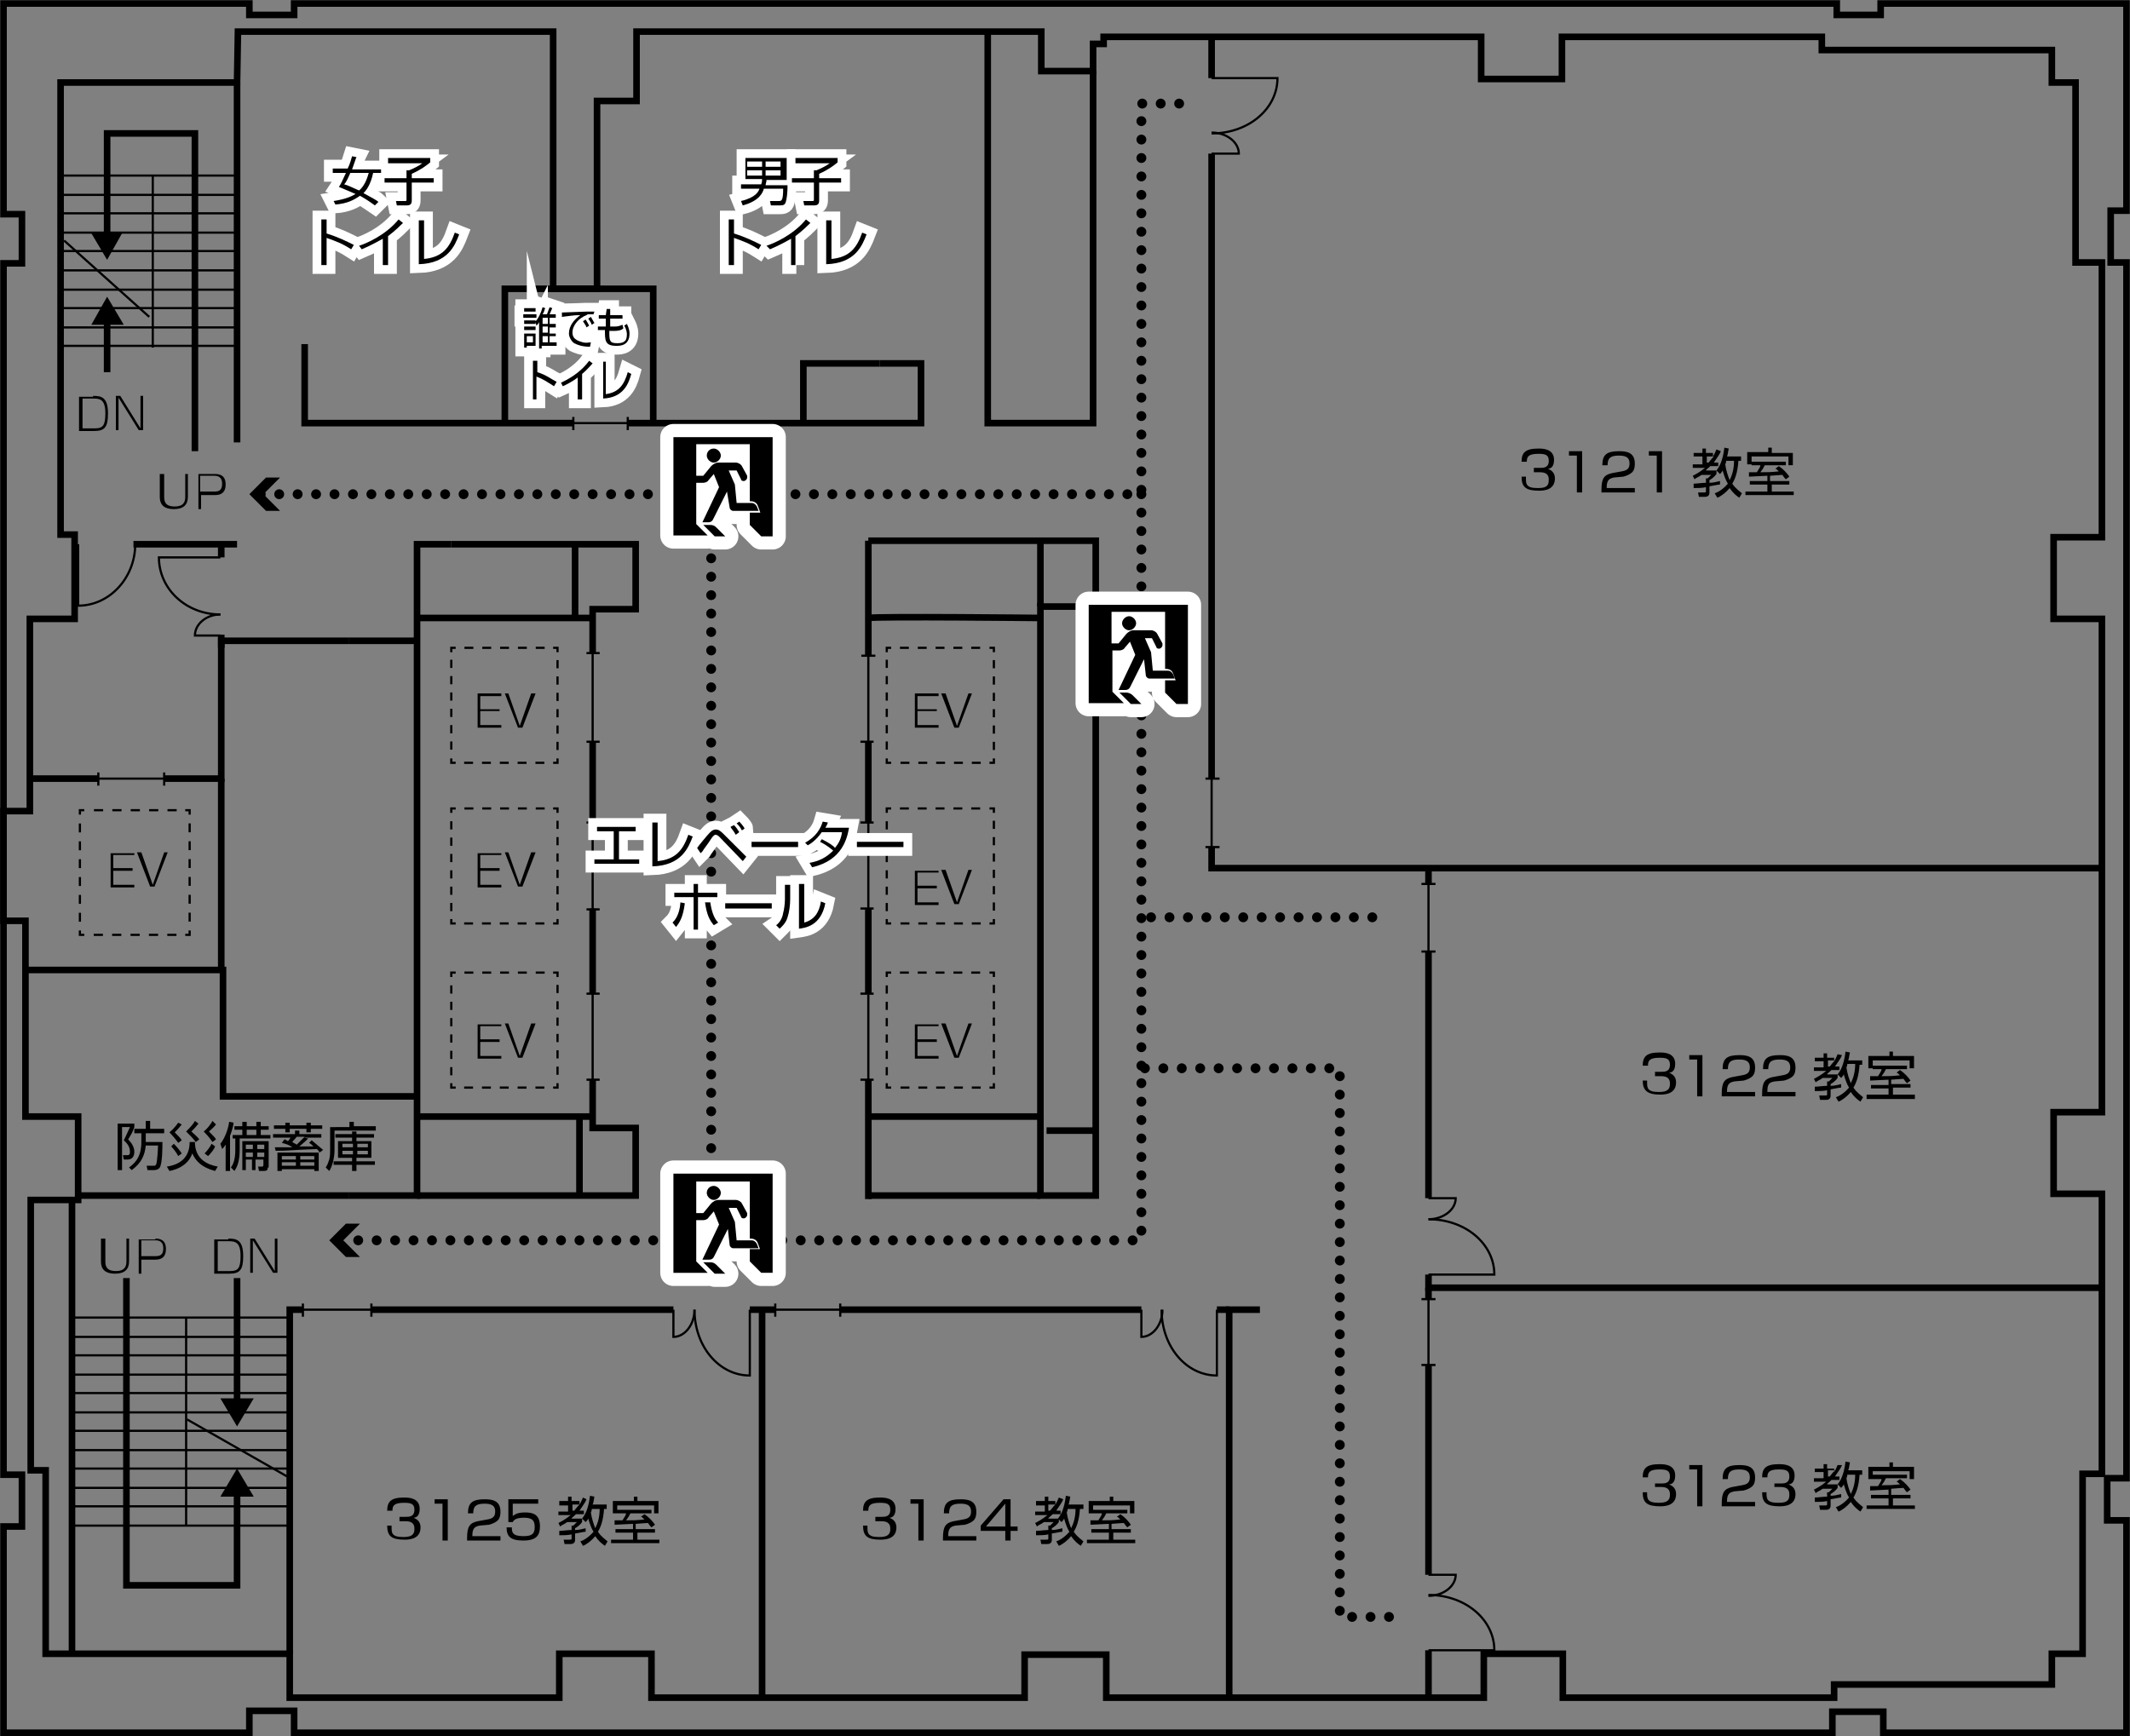 <?xml version="1.0" encoding="utf-8"?>
<!-- Generator: Adobe Illustrator 26.0.3, SVG Export Plug-In . SVG Version: 6.00 Build 0)  -->
<svg version="1.1" id="レイヤー_1" xmlns="http://www.w3.org/2000/svg" xmlns:xlink="http://www.w3.org/1999/xlink" x="0px"
	 y="0px" viewBox="0 0 242.6 197.8" style="enable-background:new 0 0 242.6 197.8;" xml:space="preserve">
<rect x="0" y="0" width="242.6" height="197.8" fill="#808080" stroke="none"/>
<style type="text/css">
	.st0{fill:none;stroke:#000000;stroke-width:0.75;stroke-miterlimit:10;}
	.st1{fill:none;stroke:#000000;stroke-width:0.25;stroke-miterlimit:10;}
	.st2{fill:none;stroke:#000000;stroke-width:0.25;stroke-miterlimit:10;stroke-dasharray:1.015,1.015;}
	.st3{fill:none;stroke:#000000;stroke-width:0.25;stroke-miterlimit:10;stroke-dasharray:0.931,0.931;}
	.st4{fill:none;stroke:#000000;stroke-width:0.25;stroke-miterlimit:10;stroke-dasharray:1.047,1.047;}
	.st5{fill:none;stroke:#000000;stroke-width:0.25;stroke-miterlimit:10;stroke-dasharray:1.017,1.017;}
	.st6{fill:none;stroke:#FFFFFF;stroke-width:2;stroke-miterlimit:10;}
	.st7{fill:none;stroke:#000000;stroke-width:0.75;}
	.st8{fill:none;stroke:#000000;stroke-width:1.125;stroke-linecap:round;stroke-dasharray:0,2.1;}
	.st9{fill:none;stroke:#FFFFFF;stroke-width:3;stroke-linejoin:round;}
</style>
<g>
	<polygon class="st0" points="27,9.4 6.9,9.4 6.9,60.9 8.5,60.9 8.5,70.5 3.4,70.5 3.4,92.4 0.4,92.4 0.4,104.9 2.9,104.9 
		2.9,127.2 8.9,127.2 8.9,136.7 3.5,136.7 3.5,167.5 5.2,167.5 5.2,188.4 33,188.4 33,193.4 63.7,193.4 63.7,188.4 74.2,188.4 
		74.2,193.4 116.7,193.4 116.7,188.5 126,188.5 126,193.4 169,193.4 169,188.4 178,188.4 178,193.4 208.9,193.4 208.9,191.9 
		233.7,191.9 233.7,188.4 237.2,188.4 237.2,167.9 239.4,167.9 239.4,136 233.9,136 233.9,126.7 239.4,126.7 239.4,70.5 233.9,70.5 
		233.9,61.2 239.4,61.2 239.4,29.9 236.4,29.9 236.4,9.4 233.7,9.4 233.7,5.7 207.5,5.7 207.5,4.2 177.9,4.2 177.9,9 168.7,9 
		168.7,4.2 138,4.2 125.7,4.2 125.7,5 124.5,5 124.5,8.1 118.6,8.1 118.6,3.6 82.8,3.6 72.5,3.6 72.5,11.5 68,11.5 68,32.9 63,32.9 
		63,3.6 27.1,3.6 	"/>
	<polygon class="st0" points="33.5,0.4 33.5,1.7 28.4,1.7 28.4,0.4 0.4,0.4 0.4,24.4 2.5,24.4 2.5,30 0.4,30 0.4,168 2.5,168 
		2.5,173.9 0.4,173.9 0.4,197.4 28.4,197.4 28.4,194.9 33.5,194.9 33.5,197.4 208.7,197.4 208.7,195 214.5,195 214.5,197.4 
		242.2,197.4 242.2,173.2 240,173.2 240,168.4 242.2,168.4 242.2,29.9 240.4,29.9 240.4,24 242.2,24 242.2,0.4 214.2,0.4 214.2,1.7 
		209.2,1.7 209.2,0.4 	"/>
	<line class="st0" x1="27" y1="9.4" x2="27" y2="50.4"/>
	<line class="st0" x1="15.2" y1="62" x2="27" y2="62"/>
	<line class="st0" x1="11.2" y1="88.7" x2="3.4" y2="88.7"/>
	<polyline class="st0" points="18.7,88.7 25.2,88.7 25.2,73 39.7,73 	"/>
	<polyline class="st0" points="51.4,62 47.5,62 47.5,136.2 39.7,136.2 	"/>
	<line class="st0" x1="39.7" y1="136.2" x2="8.9" y2="136.2"/>
	<polyline class="st0" points="2.9,110.5 25.4,110.5 25.4,124.9 47.5,124.9 	"/>
	<line class="st0" x1="47.5" y1="73" x2="39.7" y2="73"/>
	<polyline class="st0" points="51.4,62 72.4,62 72.4,69.4 67.5,69.4 67.5,74.4 	"/>
	<line class="st0" x1="47.5" y1="70.4" x2="67.5" y2="70.4"/>
	<line class="st0" x1="65.5" y1="62" x2="65.5" y2="70.4"/>
	<line class="st0" x1="67.5" y1="84.5" x2="67.5" y2="93.7"/>
	<line class="st0" x1="67.5" y1="103.5" x2="67.5" y2="113.2"/>
	<line class="st0" x1="98.9" y1="84.5" x2="98.9" y2="93.7"/>
	<line class="st0" x1="98.9" y1="103.5" x2="98.9" y2="113.2"/>
	<polyline class="st0" points="67.5,123 67.5,128.5 72.4,128.5 72.4,136.2 47.5,136.2 	"/>
	<line class="st0" x1="67.5" y1="127.2" x2="47.5" y2="127.2"/>
	<polyline class="st0" points="34.7,39.2 34.7,48.2 65.3,48.2 	"/>
	<polyline class="st0" points="57.5,48.2 57.5,32.9 74.4,32.9 74.4,48.2 	"/>
	<polyline class="st0" points="71.5,48.2 104.9,48.2 104.9,41.4 100.2,41.4 	"/>
	<polyline class="st0" points="100.2,41.4 91.5,41.4 91.5,48.2 	"/>
	<polyline class="st0" points="112.5,3.6 112.5,48.2 121.3,48.2 	"/>
	<polyline class="st0" points="124.5,8.1 124.5,48.2 121.3,48.2 	"/>
	<line class="st0" x1="138" y1="4.2" x2="138" y2="8.9"/>
	<path class="st0" d="M138,17.5c0,0.5,0,71.2,0,71.2"/>
	<polyline class="st0" points="138,96.5 138,98.9 239.4,98.9 	"/>
	<line class="st0" x1="162.7" y1="108.4" x2="162.7" y2="136.5"/>
	<polyline class="st0" points="162.7,145.2 162.7,146.7 239.4,146.7 	"/>
	<line class="st0" x1="162.7" y1="155.5" x2="162.7" y2="179.4"/>
	<line class="st0" x1="162.7" y1="188" x2="162.7" y2="193.4"/>
	<polyline class="st0" points="140,193.4 140,149.2 143.5,149.2 	"/>
	<line class="st0" x1="162.7" y1="148" x2="162.7" y2="146.7"/>
	<line class="st0" x1="130" y1="149.2" x2="95.7" y2="149.2"/>
	<line class="st0" x1="88.3" y1="149.2" x2="85.4" y2="149.2"/>
	<line class="st0" x1="86.8" y1="149.2" x2="86.8" y2="193.4"/>
	<line class="st0" x1="76.7" y1="149.2" x2="42.3" y2="149.2"/>
	<polyline class="st0" points="34.5,149.2 33,149.2 33,188.4 	"/>
	<line class="st0" x1="98.9" y1="61.6" x2="98.9" y2="74.7"/>
	<path class="st0" d="M98.9,70.4c1.1-0.2,19.7,0,19.7,0"/>
	<polyline class="st0" points="98.9,61.6 124.8,61.6 124.8,69.1 118.5,69.1 118.5,127.2 98.9,127.2 	"/>
	<polyline class="st0" points="124.8,69.1 124.8,136.2 118.5,136.2 118.5,127.2 	"/>
	<line class="st0" x1="98.9" y1="123" x2="98.9" y2="136.6"/>
	<line class="st0" x1="98.9" y1="136.2" x2="118.5" y2="136.2"/>
	<line class="st0" x1="118.5" y1="69.1" x2="118.5" y2="61.6"/>
	<line class="st0" x1="8.2" y1="136.7" x2="8.2" y2="188.4"/>
	<line class="st1" x1="8.2" y1="173.8" x2="33" y2="173.8"/>
	<line class="st1" x1="8.2" y1="171.6" x2="33" y2="171.6"/>
	<line class="st1" x1="8.2" y1="169.5" x2="33" y2="169.5"/>
	<line class="st1" x1="8.2" y1="167.3" x2="33" y2="167.3"/>
	<line class="st1" x1="8.2" y1="165.2" x2="33" y2="165.2"/>
	<line class="st1" x1="8.2" y1="163" x2="33" y2="163"/>
	<line class="st1" x1="8.2" y1="160.9" x2="33" y2="160.9"/>
	<line class="st1" x1="8.2" y1="158.7" x2="33" y2="158.7"/>
	<line class="st1" x1="8.2" y1="156.6" x2="33" y2="156.6"/>
	<line class="st1" x1="8.2" y1="154.4" x2="33" y2="154.4"/>
	<line class="st1" x1="8.2" y1="152.3" x2="33" y2="152.3"/>
	<line class="st1" x1="8.2" y1="150.1" x2="33" y2="150.1"/>
	<line class="st1" x1="21.2" y1="150.1" x2="21.2" y2="173.8"/>
	<line class="st1" x1="7" y1="39.4" x2="27" y2="39.4"/>
	<line class="st1" x1="7" y1="37.3" x2="27" y2="37.3"/>
	<line class="st1" x1="7" y1="35.1" x2="27" y2="35.1"/>
	<line class="st1" x1="7" y1="33" x2="27" y2="33"/>
	<line class="st1" x1="7" y1="30.8" x2="27" y2="30.8"/>
	<line class="st1" x1="7" y1="28.6" x2="27" y2="28.6"/>
	<line class="st1" x1="7" y1="26.5" x2="27" y2="26.5"/>
	<line class="st1" x1="7" y1="24.3" x2="27" y2="24.3"/>
	<line class="st1" x1="7" y1="22.2" x2="27" y2="22.2"/>
	<line class="st1" x1="7" y1="20" x2="27" y2="20"/>
	<line class="st1" x1="17.4" y1="20" x2="17.4" y2="39.6"/>
	<path class="st1" d="M8.9,62v7c3.6,0,6.5-3.2,6.5-7"/>
	<path class="st1" d="M85.4,149.2v7.5c-3.5,0-6.3-3.3-6.3-7.5"/>
	<path class="st1" d="M76.7,149.2v3.1c1.3,0,2.4-1.4,2.4-3.1"/>
	<path class="st1" d="M138.6,149.2v7.5c-3.5,0-6.3-3.3-6.3-7.5"/>
	<path class="st1" d="M130,149.2v3.1c1.3,0,2.4-1.4,2.4-3.1"/>
	<path class="st1" d="M162.7,145.2h7.5c0-3.5-3.3-6.3-7.5-6.3"/>
	<path class="st1" d="M162.7,136.5h3.1c0,1.3-1.4,2.4-3.1,2.4"/>
	<path class="st1" d="M138,8.9h7.5c0,3.5-3.3,6.3-7.5,6.3"/>
	<path class="st1" d="M138,17.5h3.1c0-1.3-1.4-2.4-3.1-2.4"/>
	<path class="st1" d="M162.7,188h7.5c0-3.5-3.3-6.3-7.5-6.3"/>
	<path class="st1" d="M162.7,179.4h3.1c0,1.3-1.4,2.4-3.1,2.4"/>
	<line class="st1" x1="138" y1="88.7" x2="138" y2="96.5"/>
	<line class="st1" x1="67.5" y1="74.4" x2="67.5" y2="84.5"/>
	<line class="st1" x1="98.9" y1="74.7" x2="98.9" y2="84.5"/>
	<line class="st1" x1="67.5" y1="93.4" x2="67.5" y2="103.6"/>
	<line class="st1" x1="98.9" y1="93.7" x2="98.9" y2="103.6"/>
	<line class="st1" x1="67.5" y1="113.2" x2="67.5" y2="123.4"/>
	<line class="st1" x1="98.9" y1="113.3" x2="98.9" y2="123.1"/>
	<line class="st1" x1="34.5" y1="149.2" x2="42.3" y2="149.2"/>
	<line class="st1" x1="88.3" y1="149.2" x2="96" y2="149.2"/>
	<line class="st0" x1="140" y1="149.2" x2="138.6" y2="149.2"/>
	<line class="st1" x1="162.7" y1="148" x2="162.7" y2="155.7"/>
	<line class="st0" x1="162.7" y1="100.7" x2="162.7" y2="98.9"/>
	<line class="st1" x1="162.7" y1="100.7" x2="162.7" y2="108.4"/>
	<path class="st1" d="M25.1,63.5h-7c0,3.6,3.1,6.5,7,6.5"/>
	<path class="st1" d="M25.1,72.4h-2.9c0-1.3,1.3-2.4,2.9-2.4"/>
	<line class="st0" x1="25.2" y1="63.5" x2="25.2" y2="62"/>
	<line class="st0" x1="25.2" y1="73.8" x2="25.2" y2="72.3"/>
	<line class="st1" x1="11.2" y1="88.7" x2="18.7" y2="88.7"/>
	<line class="st0" x1="66" y1="127.2" x2="66" y2="136.2"/>
	<g>
		<g>
			<polyline class="st1" points="63.5,86.4 63.5,86.9 63,86.9 			"/>
			<line class="st2" x1="62" y1="86.9" x2="52.4" y2="86.9"/>
			<polyline class="st1" points="51.9,86.9 51.4,86.9 51.4,86.4 			"/>
			<line class="st3" x1="51.4" y1="85.4" x2="51.4" y2="74.7"/>
			<polyline class="st1" points="51.4,74.3 51.4,73.8 51.9,73.8 			"/>
			<line class="st2" x1="52.9" y1="73.8" x2="62.5" y2="73.8"/>
			<polyline class="st1" points="63,73.8 63.5,73.8 63.5,74.3 			"/>
			<line class="st3" x1="63.5" y1="75.2" x2="63.5" y2="85.9"/>
		</g>
	</g>
	<g>
		<g>
			<polyline class="st1" points="113.2,86.4 113.2,86.9 112.7,86.9 			"/>
			<line class="st2" x1="111.7" y1="86.9" x2="102" y2="86.9"/>
			<polyline class="st1" points="101.5,86.9 101,86.9 101,86.4 			"/>
			<line class="st3" x1="101" y1="85.4" x2="101" y2="74.7"/>
			<polyline class="st1" points="101,74.3 101,73.8 101.5,73.8 			"/>
			<line class="st2" x1="102.5" y1="73.8" x2="112.2" y2="73.8"/>
			<polyline class="st1" points="112.7,73.8 113.2,73.8 113.2,74.3 			"/>
			<line class="st3" x1="113.2" y1="75.2" x2="113.2" y2="85.9"/>
		</g>
	</g>
	<g>
		<g>
			<polyline class="st1" points="63.5,104.7 63.5,105.2 63,105.2 			"/>
			<line class="st2" x1="62" y1="105.2" x2="52.4" y2="105.2"/>
			<polyline class="st1" points="51.9,105.2 51.4,105.2 51.4,104.7 			"/>
			<line class="st3" x1="51.4" y1="103.8" x2="51.4" y2="93.1"/>
			<polyline class="st1" points="51.4,92.6 51.4,92.1 51.9,92.1 			"/>
			<line class="st2" x1="52.9" y1="92.1" x2="62.5" y2="92.1"/>
			<polyline class="st1" points="63,92.1 63.5,92.1 63.5,92.6 			"/>
			<line class="st3" x1="63.5" y1="93.5" x2="63.5" y2="104.3"/>
		</g>
	</g>
	<g>
		<g>
			<polyline class="st1" points="113.2,104.7 113.2,105.2 112.7,105.2 			"/>
			<line class="st2" x1="111.7" y1="105.2" x2="102" y2="105.2"/>
			<polyline class="st1" points="101.5,105.2 101,105.2 101,104.7 			"/>
			<line class="st3" x1="101" y1="103.8" x2="101" y2="93.1"/>
			<polyline class="st1" points="101,92.6 101,92.1 101.5,92.1 			"/>
			<line class="st2" x1="102.5" y1="92.1" x2="112.2" y2="92.1"/>
			<polyline class="st1" points="112.7,92.1 113.2,92.1 113.2,92.6 			"/>
			<line class="st3" x1="113.2" y1="93.5" x2="113.2" y2="104.3"/>
		</g>
	</g>
	<g>
		<g>
			<polyline class="st1" points="63.5,123.4 63.5,123.9 63,123.9 			"/>
			<line class="st2" x1="62" y1="123.9" x2="52.4" y2="123.9"/>
			<polyline class="st1" points="51.9,123.9 51.4,123.9 51.4,123.4 			"/>
			<line class="st3" x1="51.4" y1="122.5" x2="51.4" y2="111.8"/>
			<polyline class="st1" points="51.4,111.3 51.4,110.8 51.9,110.8 			"/>
			<line class="st2" x1="52.9" y1="110.8" x2="62.5" y2="110.8"/>
			<polyline class="st1" points="63,110.8 63.5,110.8 63.5,111.3 			"/>
			<line class="st3" x1="63.5" y1="112.2" x2="63.5" y2="122.9"/>
		</g>
	</g>
	<g>
		<g>
			<polyline class="st1" points="21.6,106 21.6,106.5 21.1,106.5 			"/>
			<line class="st4" x1="20.1" y1="106.5" x2="10.1" y2="106.5"/>
			<polyline class="st1" points="9.6,106.5 9.1,106.5 9.1,106 			"/>
			<line class="st5" x1="9.1" y1="105" x2="9.1" y2="93.3"/>
			<polyline class="st1" points="9.1,92.8 9.1,92.3 9.6,92.3 			"/>
			<line class="st4" x1="10.7" y1="92.3" x2="20.6" y2="92.3"/>
			<polyline class="st1" points="21.1,92.3 21.6,92.3 21.6,92.8 			"/>
			<line class="st5" x1="21.6" y1="93.8" x2="21.6" y2="105.5"/>
		</g>
	</g>
	<g>
		<g>
			<polyline class="st1" points="113.2,123.4 113.2,123.9 112.7,123.9 			"/>
			<line class="st2" x1="111.7" y1="123.9" x2="102" y2="123.9"/>
			<polyline class="st1" points="101.5,123.9 101,123.9 101,123.4 			"/>
			<line class="st3" x1="101" y1="122.5" x2="101" y2="111.8"/>
			<polyline class="st1" points="101,111.3 101,110.8 101.5,110.8 			"/>
			<line class="st2" x1="102.5" y1="110.8" x2="112.2" y2="110.8"/>
			<polyline class="st1" points="112.7,110.8 113.2,110.8 113.2,111.3 			"/>
			<line class="st3" x1="113.2" y1="112.2" x2="113.2" y2="122.9"/>
		</g>
	</g>
	<line class="st1" x1="65.3" y1="48.2" x2="71.5" y2="48.2"/>
	<line class="st0" x1="25.2" y1="88.7" x2="25.2" y2="110.5"/>
	<line class="st1" x1="137.3" y1="88.7" x2="138.9" y2="88.7"/>
	<line class="st1" x1="137.3" y1="96.5" x2="138.9" y2="96.5"/>
	<line class="st1" x1="98.1" y1="74.7" x2="99.7" y2="74.7"/>
	<line class="st1" x1="98" y1="84.5" x2="99.5" y2="84.5"/>
	<line class="st1" x1="98" y1="93.7" x2="99.5" y2="93.7"/>
	<line class="st1" x1="98" y1="103.5" x2="99.5" y2="103.5"/>
	<line class="st1" x1="98" y1="113.2" x2="99.5" y2="113.2"/>
	<line class="st1" x1="98" y1="123" x2="99.5" y2="123"/>
	<line class="st1" x1="66.8" y1="123" x2="68.3" y2="123"/>
	<line class="st1" x1="66.8" y1="113.2" x2="68.3" y2="113.2"/>
	<line class="st1" x1="66.8" y1="103.6" x2="68.3" y2="103.6"/>
	<line class="st1" x1="66.8" y1="93.7" x2="68.3" y2="93.7"/>
	<line class="st1" x1="66.8" y1="84.5" x2="68.3" y2="84.5"/>
	<line class="st1" x1="66.8" y1="74.4" x2="68.3" y2="74.4"/>
	<line class="st1" x1="161.9" y1="100.7" x2="163.5" y2="100.7"/>
	<line class="st1" x1="161.9" y1="108.4" x2="163.5" y2="108.4"/>
	<line class="st1" x1="161.9" y1="148" x2="163.5" y2="148"/>
	<line class="st1" x1="161.9" y1="155.5" x2="163.5" y2="155.5"/>
	<line class="st1" x1="11.2" y1="88" x2="11.2" y2="89.5"/>
	<line class="st1" x1="65.3" y1="47.5" x2="65.3" y2="49"/>
	<line class="st1" x1="71.5" y1="47.5" x2="71.5" y2="49"/>
	<line class="st1" x1="18.7" y1="88" x2="18.7" y2="89.5"/>
	<line class="st1" x1="34.5" y1="148.5" x2="34.5" y2="150"/>
	<line class="st1" x1="42.3" y1="148.5" x2="42.3" y2="150"/>
	<line class="st1" x1="88.3" y1="148.5" x2="88.3" y2="150"/>
	<line class="st1" x1="95.7" y1="148.5" x2="95.7" y2="150"/>
	<line class="st0" x1="119.2" y1="128.8" x2="124.8" y2="128.8"/>
</g>
<g>
	<path d="M44.6,174c0,0.6,0,1.1,1.3,1.1c0.7,0,1.3-0.1,1.3-0.9c0-0.3,0-0.9-1-0.9h-0.7v-0.5h0.7c0.4,0,1,0,1-0.8
		c0-0.7-0.4-0.8-1.2-0.8c-1.2,0-1.3,0.4-1.3,0.9h-0.6c0-1,0.4-1.5,1.9-1.5c0.5,0,1.8,0,1.8,1.3c0,0.9-0.5,1-0.7,1
		c0.2,0.1,0.8,0.3,0.8,1.1c0,1.3-1.2,1.4-1.8,1.4c-1.5,0-2-0.4-2-1.6H44.6z"/>
	<path d="M51,170.8v4.7h-0.6v-4.2h-0.9v-0.5H51z"/>
	<path d="M54.6,173.8c-0.4,0.1-0.8,0.2-0.8,1.1v0.1h3.2v0.5h-3.8v-0.3c0-1.3,0.3-1.7,1.2-1.9l1.1-0.2c0.6-0.1,0.9-0.3,0.9-0.9
		c0-0.6-0.3-0.9-1.2-0.9c-1,0-1.3,0.3-1.3,1.1h-0.6c0-1.2,0.5-1.6,1.9-1.6c0.8,0,1.8,0.1,1.8,1.4c0,0.2,0,0.7-0.3,1
		c-0.2,0.2-0.6,0.4-1,0.5L54.6,173.8z"/>
	<path d="M61.3,170.8v0.5h-2.9l0,1.4c0.2-0.1,0.4-0.4,1.4-0.4c0.9,0,1.7,0.2,1.7,1.6c0,1-0.4,1.6-1.9,1.6c-1.5,0-1.9-0.5-1.9-1.5
		h0.6c0,0.5,0,1,1.3,1c0.9,0,1.3-0.2,1.3-1c0-0.6-0.1-1.1-1.2-1.1c-1,0-1.2,0.3-1.3,0.5h-0.5l0-2.6H61.3z"/>
	<path d="M66.8,170.8c-0.1,0.3-0.4,0.7-0.8,1.3h0.5v0.4h-0.9c-0.3,0.3-0.5,0.4-0.5,0.5h1.2v0.4c-0.2,0.3-0.6,0.6-0.8,0.7v0.2
		c0.4,0,0.8-0.1,1.2-0.2v0.4c-0.2,0-0.6,0.1-1.2,0.2v0.7c0,0.1,0,0.5-0.5,0.5h-0.7l-0.1-0.5l0.7,0c0.1,0,0.2,0,0.2-0.1v-0.5
		c-0.4,0.1-1,0.1-1.4,0.1l0-0.5c0.3,0,1-0.1,1.4-0.1v-0.5h0.2c0.1-0.1,0.3-0.3,0.4-0.4h-1.1c-0.4,0.3-0.6,0.3-0.8,0.5l-0.2-0.4
		c0.2-0.1,0.8-0.4,1.4-0.9h-1.4v-0.4h1.1v-0.7h-1V171h1v-0.5h0.4v0.5H66v0.4c0.2-0.3,0.3-0.6,0.4-0.8L66.8,170.8z M65.4,172.1
		c0.3-0.4,0.5-0.6,0.6-0.7h-0.8v0.7H65.4z M69.1,171.4v0.5h-0.3c-0.1,1.4-0.4,2.1-0.7,2.6c0.4,0.6,0.9,0.9,1.1,1.1l-0.3,0.5
		c-0.3-0.2-0.7-0.5-1.1-1.1c-0.5,0.6-1.1,1-1.4,1.1l-0.3-0.5c0.3-0.1,0.9-0.4,1.5-1.1c-0.2-0.3-0.4-0.8-0.6-1.5
		c-0.1,0.2-0.2,0.3-0.3,0.4l-0.4-0.4c0.3-0.4,0.7-1,0.9-2.6l0.5,0.1c-0.1,0.5-0.1,0.7-0.2,0.9H69.1z M67.4,171.9
		c0,0.1,0,0.2-0.1,0.4c0.1,0.7,0.3,1.3,0.5,1.8c0.3-0.6,0.5-1.3,0.5-2.2H67.4z"/>
	<path d="M72.6,174.2h2v0.4h-2v0.8h2.5v0.4h-5.5v-0.4h2.5v-0.8h-2v-0.4h2v-0.6c-0.3,0-1.8,0.1-2.1,0.1l0-0.5c0.1,0,0.8,0,0.9,0
		c0.3-0.5,0.4-0.6,0.4-0.8h-1V172h3.9v0.4h-2.4c-0.2,0.4-0.2,0.4-0.5,0.8c0.9,0,1.1,0,2.1-0.1c-0.2-0.2-0.3-0.3-0.4-0.3l0.4-0.3
		c0.6,0.4,1,0.9,1.2,1.2l-0.4,0.3c-0.1-0.1-0.2-0.2-0.4-0.5c-0.2,0-1.3,0.1-1.4,0.1V174.2z M72.6,170.5v0.5H75v1.4h-0.5v-0.9h-4.2
		v0.9h-0.5V171h2.4v-0.5H72.6z"/>
</g>
<g>
	<path d="M98.8,174c0,0.6,0,1.1,1.3,1.1c0.7,0,1.3-0.1,1.3-0.9c0-0.3,0-0.9-1-0.9h-0.7v-0.5h0.7c0.4,0,1,0,1-0.8
		c0-0.7-0.4-0.8-1.2-0.8c-1.2,0-1.3,0.4-1.3,0.9h-0.6c0-1,0.4-1.5,1.9-1.5c0.5,0,1.8,0,1.8,1.3c0,0.9-0.5,1-0.7,1
		c0.2,0.1,0.8,0.3,0.8,1.1c0,1.3-1.2,1.4-1.8,1.4c-1.5,0-2-0.4-2-1.6H98.8z"/>
	<path d="M105.2,170.8v4.7h-0.6v-4.2h-0.9v-0.5H105.2z"/>
	<path d="M108.8,173.8c-0.4,0.1-0.8,0.2-0.8,1.1v0.1h3.2v0.5h-3.8v-0.3c0-1.3,0.3-1.7,1.2-1.9l1.1-0.2c0.6-0.1,0.9-0.3,0.9-0.9
		c0-0.6-0.3-0.9-1.2-0.9c-1,0-1.3,0.3-1.3,1.1h-0.6c0-1.2,0.5-1.6,1.9-1.6c0.8,0,1.8,0.1,1.8,1.4c0,0.2,0,0.7-0.3,1
		c-0.2,0.2-0.6,0.4-1,0.5L108.8,173.8z"/>
	<path d="M115.1,170.8v3.1h0.8v0.5h-0.8v1.1h-0.6v-1.1h-2.8v-0.6l2.6-3H115.1z M114.5,171.3l-2.2,2.6h2.2V171.3z"/>
	<path d="M121.1,170.8c-0.1,0.3-0.4,0.7-0.8,1.3h0.5v0.4h-0.9c-0.3,0.3-0.5,0.4-0.5,0.5h1.2v0.4c-0.2,0.3-0.6,0.6-0.8,0.7v0.2
		c0.4,0,0.8-0.1,1.2-0.2v0.4c-0.2,0-0.6,0.1-1.2,0.2v0.7c0,0.1,0,0.5-0.5,0.5h-0.7l-0.1-0.5l0.7,0c0.1,0,0.2,0,0.2-0.1v-0.5
		c-0.4,0.1-1,0.1-1.4,0.1l0-0.5c0.3,0,1-0.1,1.4-0.1v-0.5h0.2c0.1-0.1,0.3-0.3,0.4-0.4h-1.1c-0.4,0.3-0.6,0.3-0.8,0.5l-0.2-0.4
		c0.2-0.1,0.8-0.4,1.4-0.9h-1.4v-0.4h1.1v-0.7h-1V171h1v-0.5h0.4v0.5h0.8v0.4c0.2-0.3,0.3-0.6,0.4-0.8L121.1,170.8z M119.6,172.1
		c0.3-0.4,0.5-0.6,0.6-0.7h-0.8v0.7H119.6z M123.4,171.4v0.5H123c-0.1,1.4-0.4,2.1-0.7,2.6c0.4,0.6,0.9,0.9,1.1,1.1l-0.3,0.5
		c-0.3-0.2-0.7-0.5-1.1-1.1c-0.5,0.6-1.1,1-1.4,1.1l-0.3-0.5c0.3-0.1,0.9-0.4,1.5-1.1c-0.2-0.3-0.4-0.8-0.6-1.5
		c-0.1,0.2-0.2,0.3-0.3,0.4l-0.4-0.4c0.3-0.4,0.7-1,0.9-2.6l0.5,0.1c-0.1,0.5-0.1,0.7-0.2,0.9H123.4z M121.6,171.9
		c0,0.1,0,0.2-0.1,0.4c0.1,0.7,0.3,1.3,0.5,1.8c0.3-0.6,0.5-1.3,0.5-2.2H121.6z"/>
	<path d="M126.8,174.2h2v0.4h-2v0.8h2.5v0.4h-5.5v-0.4h2.5v-0.8h-2v-0.4h2v-0.6c-0.3,0-1.8,0.1-2.1,0.1l0-0.5c0.1,0,0.8,0,0.9,0
		c0.3-0.5,0.4-0.6,0.4-0.8h-1V172h3.9v0.4h-2.4c-0.2,0.4-0.2,0.4-0.5,0.8c0.9,0,1.1,0,2.1-0.1c-0.2-0.2-0.3-0.3-0.4-0.3l0.4-0.3
		c0.6,0.4,1,0.9,1.2,1.2l-0.4,0.3c-0.1-0.1-0.2-0.2-0.4-0.5c-0.2,0-1.3,0.1-1.4,0.1V174.2z M126.8,170.5v0.5h2.4v1.4h-0.5v-0.9h-4.2
		v0.9H124V171h2.4v-0.5H126.8z"/>
</g>
<g>
	<path d="M187.6,170.1c0,0.6,0,1.1,1.3,1.1c0.7,0,1.3-0.1,1.3-0.9c0-0.3,0-0.9-1-0.9h-0.7V169h0.7c0.4,0,1,0,1-0.8
		c0-0.7-0.4-0.8-1.2-0.8c-1.2,0-1.3,0.4-1.3,0.9h-0.6c0-1,0.4-1.5,1.9-1.5c0.5,0,1.8,0,1.8,1.3c0,0.9-0.5,1-0.7,1
		c0.2,0.1,0.8,0.3,0.8,1.1c0,1.3-1.2,1.4-1.8,1.4c-1.5,0-2-0.4-2-1.6H187.6z"/>
	<path d="M193.9,166.9v4.7h-0.6v-4.2h-0.9v-0.5H193.9z"/>
	<path d="M197.5,169.9c-0.4,0.1-0.8,0.2-0.8,1.1v0.1h3.2v0.5h-3.8v-0.3c0-1.3,0.3-1.7,1.2-1.9l1.1-0.2c0.6-0.1,0.9-0.3,0.9-0.9
		c0-0.6-0.3-0.9-1.2-0.9c-1,0-1.3,0.3-1.3,1.1h-0.6c0-1.2,0.5-1.6,1.9-1.6c0.8,0,1.8,0.1,1.8,1.4c0,0.2,0,0.7-0.3,1
		c-0.2,0.2-0.6,0.4-1,0.5L197.5,169.9z"/>
	<path d="M201.2,170.1c0,0.6,0,1.1,1.3,1.1c0.8,0,1.3-0.1,1.3-0.9c0-0.3,0-0.9-1-0.9h-0.7V169h0.7c0.4,0,1,0,1-0.8
		c0-0.7-0.4-0.8-1.2-0.8c-1.2,0-1.3,0.4-1.3,0.9h-0.6c0-1,0.4-1.5,1.9-1.5c0.5,0,1.8,0,1.8,1.3c0,0.9-0.5,1-0.7,1
		c0.2,0.1,0.8,0.3,0.8,1.1c0,1.3-1.2,1.4-1.8,1.4c-1.5,0-2-0.4-2-1.6H201.2z"/>
	<path d="M209.8,166.9c-0.1,0.3-0.4,0.7-0.8,1.3h0.5v0.4h-0.9c-0.3,0.3-0.5,0.4-0.5,0.5h1.2v0.4c-0.2,0.3-0.6,0.6-0.8,0.7v0.2
		c0.4,0,0.8-0.1,1.2-0.2v0.4c-0.2,0-0.6,0.1-1.2,0.2v0.7c0,0.1,0,0.5-0.5,0.5h-0.7l-0.1-0.5l0.7,0c0.1,0,0.2,0,0.2-0.1V171
		c-0.4,0.1-1,0.1-1.4,0.1l0-0.5c0.3,0,1-0.1,1.4-0.1V170h0.2c0.1-0.1,0.3-0.3,0.4-0.4h-1.1c-0.4,0.3-0.6,0.3-0.8,0.5l-0.2-0.4
		c0.2-0.1,0.8-0.4,1.4-0.9h-1.4v-0.4h1.1v-0.7h-1v-0.4h1v-0.5h0.4v0.5h0.8v0.4c0.2-0.3,0.3-0.6,0.4-0.8L209.8,166.9z M208.4,168.2
		c0.3-0.4,0.5-0.6,0.6-0.7h-0.8v0.7H208.4z M212.1,167.5v0.5h-0.3c-0.1,1.4-0.4,2.1-0.7,2.6c0.4,0.6,0.9,0.9,1.1,1.1l-0.3,0.5
		c-0.3-0.2-0.7-0.5-1.1-1.1c-0.5,0.6-1.1,1-1.4,1.1l-0.3-0.5c0.3-0.1,0.9-0.4,1.5-1.1c-0.2-0.3-0.4-0.8-0.6-1.5
		c-0.1,0.2-0.2,0.3-0.3,0.4l-0.4-0.4c0.3-0.4,0.7-1,0.9-2.6l0.5,0.1c-0.1,0.5-0.1,0.7-0.2,0.9H212.1z M210.4,168
		c0,0.1,0,0.2-0.1,0.4c0.1,0.7,0.3,1.3,0.5,1.8c0.3-0.6,0.5-1.3,0.5-2.2H210.4z"/>
	<path d="M215.6,170.3h2v0.4h-2v0.8h2.5v0.4h-5.5v-0.4h2.5v-0.8h-2v-0.4h2v-0.6c-0.3,0-1.8,0.1-2.1,0.1l0-0.5c0.1,0,0.8,0,0.9,0
		c0.3-0.5,0.4-0.6,0.4-0.8h-1V168h3.9v0.4h-2.4c-0.2,0.4-0.2,0.4-0.5,0.8c0.9,0,1.1,0,2.1-0.1c-0.2-0.2-0.3-0.3-0.4-0.3l0.4-0.3
		c0.6,0.4,1,0.9,1.2,1.2l-0.4,0.3c-0.1-0.1-0.2-0.2-0.4-0.5c-0.2,0-1.3,0.1-1.4,0.1V170.3z M215.6,166.6v0.5h2.4v1.4h-0.5v-0.9h-4.2
		v0.9h-0.5v-1.4h2.4v-0.5H215.6z"/>
</g>
<g>
	<path d="M187.6,123.3c0,0.6,0,1.1,1.3,1.1c0.7,0,1.3-0.1,1.3-0.9c0-0.3,0-0.9-1-0.9h-0.7v-0.5h0.7c0.4,0,1,0,1-0.8
		c0-0.7-0.4-0.8-1.2-0.8c-1.2,0-1.3,0.4-1.3,0.9h-0.6c0-1,0.4-1.5,1.9-1.5c0.5,0,1.8,0,1.8,1.3c0,0.9-0.5,1-0.7,1
		c0.2,0.1,0.8,0.3,0.8,1.1c0,1.3-1.2,1.4-1.8,1.4c-1.5,0-2-0.5-2-1.6H187.6z"/>
	<path d="M193.9,120.2v4.7h-0.6v-4.2h-0.9v-0.5H193.9z"/>
	<path d="M197.5,123.2c-0.4,0.1-0.8,0.2-0.8,1.1v0.1h3.2v0.5h-3.8v-0.3c0-1.3,0.3-1.7,1.2-1.9l1.1-0.2c0.6-0.1,0.9-0.3,0.9-0.9
		c0-0.6-0.3-0.9-1.2-0.9c-1,0-1.3,0.3-1.3,1.1h-0.6c0-1.2,0.5-1.6,1.9-1.6c0.8,0,1.8,0.1,1.8,1.4c0,0.2,0,0.7-0.3,1
		c-0.2,0.2-0.6,0.4-1,0.5L197.5,123.2z"/>
	<path d="M202.1,123.2c-0.5,0.1-0.8,0.2-0.8,1.1v0.1h3.2v0.5h-3.8v-0.3c0-1.3,0.3-1.7,1.2-1.9l1.1-0.2c0.6-0.1,0.9-0.3,0.9-0.9
		c0-0.6-0.3-0.9-1.2-0.9c-1,0-1.3,0.3-1.3,1.1h-0.6c0-1.2,0.5-1.6,1.9-1.6c0.8,0,1.8,0.1,1.8,1.4c0,0.2,0,0.7-0.3,1
		c-0.2,0.2-0.6,0.4-1,0.5L202.1,123.2z"/>
	<path d="M209.8,120.2c-0.1,0.3-0.4,0.7-0.8,1.3h0.5v0.4h-0.9c-0.3,0.3-0.5,0.4-0.5,0.5h1.2v0.4c-0.2,0.3-0.6,0.6-0.8,0.7v0.2
		c0.4,0,0.8-0.1,1.2-0.2v0.4c-0.2,0-0.6,0.1-1.2,0.2v0.7c0,0.1,0,0.5-0.5,0.5h-0.7l-0.1-0.5l0.7,0c0.1,0,0.2,0,0.2-0.1v-0.5
		c-0.4,0.1-1,0.1-1.4,0.1l0-0.5c0.3,0,1-0.1,1.4-0.1v-0.5h0.2c0.1-0.1,0.3-0.3,0.4-0.4h-1.1c-0.4,0.3-0.6,0.3-0.8,0.5l-0.2-0.4
		c0.2-0.1,0.8-0.4,1.4-0.9h-1.4v-0.4h1.1v-0.7h-1v-0.4h1v-0.5h0.4v0.5h0.8v0.4c0.2-0.3,0.3-0.6,0.4-0.8L209.8,120.2z M208.4,121.5
		c0.3-0.4,0.5-0.6,0.6-0.7h-0.8v0.7H208.4z M212.1,120.8v0.5h-0.3c-0.1,1.4-0.4,2.1-0.7,2.6c0.4,0.6,0.9,0.9,1.1,1.1l-0.3,0.5
		c-0.3-0.2-0.7-0.5-1.1-1.1c-0.5,0.6-1.1,1-1.4,1.1l-0.3-0.5c0.3-0.1,0.9-0.4,1.5-1.1c-0.2-0.3-0.4-0.8-0.6-1.5
		c-0.1,0.2-0.2,0.3-0.3,0.4l-0.4-0.4c0.3-0.4,0.7-1,0.9-2.6l0.5,0.1c-0.1,0.4-0.1,0.7-0.2,0.9H212.1z M210.4,121.2
		c0,0.1,0,0.2-0.1,0.4c0.1,0.7,0.3,1.3,0.5,1.8c0.3-0.6,0.5-1.3,0.5-2.2H210.4z"/>
	<path d="M215.6,123.5h2v0.4h-2v0.8h2.5v0.5h-5.5v-0.5h2.5V124h-2v-0.4h2v-0.6c-0.3,0-1.8,0.1-2.1,0.1l0-0.5c0.1,0,0.8,0,0.9,0
		c0.3-0.5,0.4-0.6,0.4-0.8h-1v-0.4h3.9v0.4h-2.4c-0.2,0.4-0.2,0.4-0.5,0.8c0.9,0,1.1,0,2.1-0.1c-0.2-0.2-0.3-0.3-0.4-0.3l0.4-0.3
		c0.6,0.4,1,0.9,1.2,1.2l-0.4,0.3c-0.1-0.1-0.2-0.2-0.4-0.5c-0.2,0-1.3,0.1-1.4,0.1V123.5z M215.6,119.8v0.5h2.4v1.4h-0.5v-0.9h-4.2
		v0.9h-0.5v-1.4h2.4v-0.5H215.6z"/>
</g>
<g>
	<path d="M173.8,54.5c0,0.6,0,1.1,1.3,1.1c0.8,0,1.3-0.1,1.3-0.9c0-0.3,0-0.9-1-0.9h-0.7v-0.5h0.7c0.4,0,1,0,1-0.8
		c0-0.7-0.4-0.8-1.2-0.8c-1.2,0-1.3,0.4-1.3,0.9h-0.6c0-1,0.4-1.5,1.9-1.5c0.5,0,1.8,0,1.8,1.3c0,0.9-0.5,1-0.7,1
		c0.2,0.1,0.8,0.3,0.8,1.1c0,1.3-1.2,1.4-1.8,1.4c-1.5,0-2-0.4-2-1.6H173.8z"/>
	<path d="M180.2,51.4v4.7h-0.6v-4.2h-0.9v-0.5H180.2z"/>
	<path d="M183.8,54.4c-0.4,0.1-0.8,0.2-0.8,1.1v0.1h3.2v0.5h-3.8v-0.3c0-1.3,0.3-1.7,1.2-1.9l1.1-0.2c0.6-0.1,0.9-0.3,0.9-0.9
		c0-0.6-0.3-0.9-1.2-0.9c-1,0-1.3,0.3-1.3,1.1h-0.6c0-1.2,0.5-1.6,1.9-1.6c0.8,0,1.8,0.1,1.8,1.4c0,0.2,0,0.7-0.3,1
		c-0.2,0.2-0.6,0.4-1,0.5L183.8,54.4z"/>
	<path d="M189.3,51.4v4.7h-0.6v-4.2h-0.9v-0.5H189.3z"/>
	<path d="M196,51.4c-0.1,0.3-0.4,0.7-0.8,1.3h0.5v0.4h-0.9c-0.3,0.3-0.5,0.4-0.5,0.5h1.2V54c-0.2,0.3-0.6,0.6-0.8,0.7V55
		c0.4,0,0.8-0.1,1.2-0.2v0.4c-0.2,0-0.6,0.1-1.2,0.2v0.7c0,0.1,0,0.5-0.5,0.5h-0.7l-0.1-0.5l0.7,0c0.1,0,0.2,0,0.2-0.1v-0.5
		c-0.4,0.1-1,0.1-1.4,0.1l0-0.5c0.3,0,1-0.1,1.4-0.1v-0.5h0.2c0.1-0.1,0.3-0.3,0.4-0.4h-1.1c-0.4,0.3-0.6,0.3-0.8,0.5l-0.2-0.4
		c0.2-0.1,0.8-0.4,1.4-0.9h-1.4v-0.4h1.1V52h-1v-0.4h1v-0.5h0.4v0.5h0.8V52c0.2-0.3,0.3-0.6,0.4-0.8L196,51.4z M194.6,52.7
		c0.3-0.4,0.5-0.6,0.6-0.7h-0.8v0.7H194.6z M198.3,52v0.5H198c-0.1,1.4-0.4,2.1-0.7,2.6c0.4,0.6,0.9,0.9,1.1,1.1l-0.3,0.5
		c-0.3-0.2-0.7-0.5-1.1-1.1c-0.5,0.6-1.1,1-1.4,1.1l-0.3-0.5c0.3-0.1,0.9-0.4,1.5-1.1c-0.2-0.3-0.4-0.8-0.6-1.5
		c-0.1,0.2-0.2,0.3-0.3,0.4l-0.4-0.4c0.3-0.4,0.7-1,0.9-2.6l0.5,0.1c-0.1,0.4-0.1,0.7-0.2,0.9H198.3z M196.6,52.5
		c0,0.1,0,0.2-0.1,0.4c0.1,0.7,0.3,1.3,0.5,1.8c0.3-0.6,0.5-1.3,0.5-2.2H196.6z"/>
	<path d="M201.8,54.8h2v0.4h-2V56h2.5v0.4h-5.5V56h2.5v-0.8h-2v-0.4h2v-0.6c-0.3,0-1.8,0.1-2.1,0.1l0-0.5c0.1,0,0.8,0,0.9,0
		c0.3-0.5,0.4-0.6,0.4-0.8h-1v-0.4h3.9V53h-2.4c-0.2,0.4-0.2,0.4-0.5,0.8c0.9,0,1.1,0,2.1-0.1c-0.2-0.2-0.3-0.3-0.4-0.3l0.4-0.3
		c0.6,0.4,1,0.9,1.2,1.2l-0.4,0.3c-0.1-0.1-0.2-0.2-0.4-0.5c-0.2,0-1.3,0.1-1.4,0.1V54.8z M201.8,51.1v0.5h2.4v1.4h-0.5V52h-4.2v0.9
		h-0.5v-1.4h2.4v-0.5H201.8z"/>
</g>
<g>
	<g>
		<path class="st6" d="M43.4,19.2v0.5h-0.9c-0.3,1.4-0.8,2-1.1,2.3c0.9,0.5,1.5,0.8,1.7,1l-0.4,0.4c-0.3-0.2-0.8-0.6-1.7-1.1
			c-0.7,0.5-1.5,0.9-2.8,1L38,22.9c1.3-0.2,2-0.5,2.5-0.8c-1.2-0.5-1.6-0.7-1.9-0.8c0.2-0.3,0.4-0.7,0.8-1.6h-1.5v-0.5h1.7
			c0.3-0.6,0.4-1.1,0.5-1.4l0.5,0.1c-0.1,0.2-0.2,0.6-0.5,1.4H43.4z M39.9,19.7c-0.3,0.7-0.5,1.1-0.7,1.3c0.4,0.1,0.8,0.3,1.7,0.7
			c0.6-0.5,0.9-1.3,1.1-2H39.9z"/>
		<path class="st6" d="M49,18v0.5c-0.5,0.4-1,0.8-2.1,1.3v0.5h2.5v0.5h-2.5v2c0,0.4-0.1,0.6-0.6,0.6h-1.1l-0.1-0.5l1,0
			c0.2,0,0.2,0,0.2-0.2v-1.9h-2.5v-0.5h2.5v-0.9h0.3c0.5-0.2,1.1-0.5,1.5-0.8h-3.9V18H49z"/>
		<path class="st6" d="M37.2,25v1.6c1.3,0.4,2.3,0.9,3.1,1.3l-0.3,0.5c-1.1-0.7-1.7-0.9-2.8-1.3v3.1h-0.6V25H37.2z"/>
		<path class="st6" d="M44.2,30.2h-0.6v-3c-0.2,0.1-1.2,0.7-2.4,1.2L40.9,28c0.9-0.3,3-1.2,4.5-3l0.5,0.4c-0.2,0.2-0.9,0.9-1.7,1.5
			V30.2z"/>
		<path class="st6" d="M48.3,29.5c2.1-0.2,2.9-1.3,3.5-3l0.5,0.2C51.8,28,51,30,47.7,30.1v-5h0.6V29.5z"/>
	</g>
	<g>
		<path d="M43.4,19.2v0.5h-0.9c-0.3,1.4-0.8,2-1.1,2.3c0.9,0.5,1.5,0.8,1.7,1l-0.4,0.4c-0.3-0.2-0.8-0.6-1.7-1.1
			c-0.7,0.5-1.5,0.9-2.8,1L38,22.9c1.3-0.2,2-0.5,2.5-0.8c-1.2-0.5-1.6-0.7-1.9-0.8c0.2-0.3,0.4-0.7,0.8-1.6h-1.5v-0.5h1.7
			c0.3-0.6,0.4-1.1,0.5-1.4l0.5,0.1c-0.1,0.2-0.2,0.6-0.5,1.4H43.4z M39.9,19.7c-0.3,0.7-0.5,1.1-0.7,1.3c0.4,0.1,0.8,0.3,1.7,0.7
			c0.6-0.5,0.9-1.3,1.1-2H39.9z"/>
		<path d="M49,18v0.5c-0.5,0.4-1,0.8-2.1,1.3v0.5h2.5v0.5h-2.5v2c0,0.4-0.1,0.6-0.6,0.6h-1.1l-0.1-0.5l1,0c0.2,0,0.2,0,0.2-0.2v-1.9
			h-2.5v-0.5h2.5v-0.9h0.3c0.5-0.2,1.1-0.5,1.5-0.8h-3.9V18H49z"/>
		<path d="M37.2,25v1.6c1.3,0.4,2.3,0.9,3.1,1.3l-0.3,0.5c-1.1-0.7-1.7-0.9-2.8-1.3v3.1h-0.6V25H37.2z"/>
		<path d="M44.2,30.2h-0.6v-3c-0.2,0.1-1.2,0.7-2.4,1.2L40.9,28c0.9-0.3,3-1.2,4.5-3l0.5,0.4c-0.2,0.2-0.9,0.9-1.7,1.5V30.2z"/>
		<path d="M48.3,29.5c2.1-0.2,2.9-1.3,3.5-3l0.5,0.2C51.8,28,51,30,47.7,30.1v-5h0.6V29.5z"/>
	</g>
</g>
<g>
	<path d="M12,141.1v2.6c0,0.5,0.1,1.1,1.2,1.1c0.9,0,1.2-0.4,1.2-1.1v-2.6h0.3v2.6c0,0.9-0.5,1.4-1.6,1.4c-1,0-1.6-0.4-1.6-1.4v-2.6
		H12z"/>
	<path d="M17.7,141.1c0.6,0,1.2,0.2,1.2,1.2c0,0.9-0.5,1.2-1.2,1.2h-1.6v1.6h-0.3v-3.9H17.7z M16.1,141.4v1.7h1.6
		c0.5,0,0.9-0.1,0.9-0.9c0-0.7-0.4-0.9-0.9-0.9H16.1z"/>
</g>
<g>
	<path d="M26,141.1c0.9,0,1.7,0.1,1.7,2c0,1.6-0.4,2-1.6,2h-1.7v-3.9H26z M24.8,141.4v3.4h1.4c0.9,0,1.2-0.3,1.2-1.7
		c0-1.6-0.6-1.7-1.4-1.7H24.8z"/>
	<path d="M29,141.1l2.3,3.7v-3.7h0.3v3.9h-0.5l-2.3-3.7v3.7h-0.3v-3.9H29z"/>
</g>
<g>
	<path d="M15.3,97.1v0.3h-2.4v1.5h2.2v0.3h-2.2v1.6h2.4v0.3h-2.7v-3.9H15.3z"/>
	<path d="M16.1,97.1l1.3,3.7l1.3-3.7h0.4l-1.5,3.9h-0.5l-1.5-3.9H16.1z"/>
</g>
<g>
	<path d="M57.1,79v0.3h-2.4v1.5h2.2V81h-2.2v1.6h2.4v0.3h-2.7V79H57.1z"/>
	<path d="M57.9,79l1.3,3.7l1.3-3.7H61l-1.5,3.9H59L57.5,79H57.9z"/>
</g>
<g>
	<path d="M57.1,97.1v0.3h-2.4v1.5h2.2v0.3h-2.2v1.6h2.4v0.3h-2.7v-3.9H57.1z"/>
	<path d="M57.9,97.1l1.3,3.7l1.3-3.7H61l-1.5,3.9H59l-1.5-3.9H57.9z"/>
</g>
<g>
	<path d="M57.1,116.6v0.3h-2.4v1.5h2.2v0.3h-2.2v1.6h2.4v0.3h-2.7v-3.9H57.1z"/>
	<path d="M57.9,116.6l1.3,3.7l1.3-3.7H61l-1.5,3.9H59l-1.5-3.9H57.9z"/>
</g>
<g>
	<path d="M106.9,79v0.3h-2.4v1.5h2.2V81h-2.2v1.6h2.4v0.3h-2.7V79H106.9z"/>
	<path d="M107.7,79l1.3,3.7l1.3-3.7h0.4l-1.5,3.9h-0.5l-1.5-3.9H107.7z"/>
</g>
<g>
	<path d="M106.9,99.1v0.3h-2.4v1.5h2.2v0.3h-2.2v1.6h2.4v0.3h-2.7v-3.9H106.9z"/>
	<path d="M107.7,99.1l1.3,3.7l1.3-3.7h0.4l-1.5,3.9h-0.5l-1.5-3.9H107.7z"/>
</g>
<g>
	<path d="M106.9,116.6v0.3h-2.4v1.5h2.2v0.3h-2.2v1.6h2.4v0.3h-2.7v-3.9H106.9z"/>
	<path d="M107.7,116.6l1.3,3.7l1.3-3.7h0.4l-1.5,3.9h-0.5l-1.5-3.9H107.7z"/>
</g>
<g>
	<g>
		<line class="st7" x1="27" y1="145.6" x2="27" y2="159.8"/>
		<g>
			<polygon points="25.1,159.3 27,162.5 28.9,159.3 			"/>
		</g>
	</g>
</g>
<line class="st1" x1="7.3" y1="27.4" x2="17" y2="36.1"/>
<g>
	<path d="M10.6,45.1c0.9,0,1.7,0.1,1.7,2c0,1.6-0.4,2-1.6,2H9v-3.9H10.6z M9.4,45.4v3.4h1.4c0.9,0,1.2-0.3,1.2-1.7
		c0-1.6-0.6-1.7-1.4-1.7H9.4z"/>
	<path d="M13.7,45.1l2.3,3.7v-3.7h0.3V49h-0.5l-2.3-3.7V49h-0.3v-3.9H13.7z"/>
</g>
<g>
	<path d="M18.7,54v2.6c0,0.5,0.1,1.1,1.2,1.1c0.9,0,1.2-0.4,1.2-1.1V54h0.3v2.6c0,0.9-0.5,1.4-1.6,1.4c-1,0-1.6-0.4-1.6-1.4V54H18.7
		z"/>
	<path d="M24.5,54c0.6,0,1.2,0.2,1.2,1.2c0,0.9-0.5,1.2-1.2,1.2h-1.6v1.6h-0.3V54H24.5z M22.8,54.3V56h1.6c0.5,0,0.9-0.1,0.9-0.9
		c0-0.7-0.4-0.9-0.9-0.9H22.8z"/>
</g>
<g>
	<g>
		<polyline class="st7" points="22.2,51.4 22.2,15.2 12.2,15.2 12.2,26.9 		"/>
		<g>
			<polygon points="10.3,26.4 12.2,29.6 14,26.4 			"/>
		</g>
	</g>
</g>
<g>
	<g>
		<polyline class="st7" points="14.4,145.6 14.4,180.6 27,180.6 27,170 		"/>
		<g>
			<polygon points="28.9,170.5 27,167.3 25.1,170.5 			"/>
		</g>
	</g>
</g>
<line class="st1" x1="21.3" y1="161.7" x2="32.7" y2="168.2"/>
<g>
	<g>
		<line class="st7" x1="12.2" y1="42.4" x2="12.2" y2="36.4"/>
		<g>
			<polygon points="14.1,37 12.2,33.8 10.4,37 			"/>
		</g>
	</g>
</g>
<g>
	<g>
		<path class="st6" d="M89.7,21.1c0,0.9-0.1,1.6-0.2,1.9c-0.1,0.4-0.4,0.4-0.7,0.4h-1l-0.1-0.5l1,0c0.3,0,0.5,0,0.5-1.4h-2.2
			c-0.1,0.4-0.5,1.4-2.4,1.9l-0.2-0.5c1.7-0.4,2-1.1,2.1-1.4h-2.1v-0.5h2.3c0.1-0.3,0.1-0.4,0.1-0.6h-1.9V18h4.7v2.5h-2.3
			c0,0.3-0.1,0.4-0.1,0.6H89.7z M86.8,18.4h-1.7V19h1.7V18.4z M86.8,19.4h-1.7v0.6h1.7V19.4z M88.9,18.4h-1.7V19h1.7V18.4z
			 M88.9,19.4h-1.7v0.6h1.7V19.4z"/>
		<path class="st6" d="M95.4,18v0.5c-0.5,0.4-1,0.8-2.1,1.3v0.5h2.5v0.5h-2.5v2c0,0.4-0.1,0.6-0.6,0.6h-1.1l-0.1-0.5l1,0
			c0.2,0,0.2,0,0.2-0.2v-1.9h-2.5v-0.5h2.5v-0.9h0.3c0.5-0.2,1.1-0.5,1.5-0.8h-3.9V18H95.4z"/>
		<path class="st6" d="M83.6,25v1.6c1.3,0.4,2.3,0.9,3.1,1.3l-0.3,0.5c-1.1-0.7-1.7-0.9-2.8-1.3v3.1H83V25H83.6z"/>
		<path class="st6" d="M90.7,30.2h-0.6v-3c-0.2,0.1-1.2,0.7-2.4,1.2L87.3,28c0.9-0.3,3-1.2,4.5-3l0.5,0.4c-0.2,0.2-0.9,0.9-1.7,1.5
			V30.2z"/>
		<path class="st6" d="M94.7,29.5c2.1-0.2,2.9-1.3,3.5-3l0.5,0.2c-0.5,1.3-1.3,3.3-4.6,3.4v-5h0.6V29.5z"/>
	</g>
	<g>
		<path d="M89.7,21.1c0,0.9-0.1,1.6-0.2,1.9c-0.1,0.4-0.4,0.4-0.7,0.4h-1l-0.1-0.5l1,0c0.3,0,0.5,0,0.5-1.4h-2.2
			c-0.1,0.4-0.5,1.4-2.4,1.9l-0.2-0.5c1.7-0.4,2-1.1,2.1-1.4h-2.1v-0.5h2.3c0.1-0.3,0.1-0.4,0.1-0.6h-1.9V18h4.7v2.5h-2.3
			c0,0.3-0.1,0.4-0.1,0.6H89.7z M86.8,18.4h-1.7V19h1.7V18.4z M86.8,19.4h-1.7v0.6h1.7V19.4z M88.9,18.4h-1.7V19h1.7V18.4z
			 M88.9,19.4h-1.7v0.6h1.7V19.4z"/>
		<path d="M95.4,18v0.5c-0.5,0.4-1,0.8-2.1,1.3v0.5h2.5v0.5h-2.5v2c0,0.4-0.1,0.6-0.6,0.6h-1.1l-0.1-0.5l1,0c0.2,0,0.2,0,0.2-0.2
			v-1.9h-2.5v-0.5h2.5v-0.9h0.3c0.5-0.2,1.1-0.5,1.5-0.8h-3.9V18H95.4z"/>
		<path d="M83.6,25v1.6c1.3,0.4,2.3,0.9,3.1,1.3l-0.3,0.5c-1.1-0.7-1.7-0.9-2.8-1.3v3.1H83V25H83.6z"/>
		<path d="M90.7,30.2h-0.6v-3c-0.2,0.1-1.2,0.7-2.4,1.2L87.3,28c0.9-0.3,3-1.2,4.5-3l0.5,0.4c-0.2,0.2-0.9,0.9-1.7,1.5V30.2z"/>
		<path d="M94.7,29.5c2.1-0.2,2.9-1.3,3.5-3l0.5,0.2c-0.5,1.3-1.3,3.3-4.6,3.4v-5h0.6V29.5z"/>
	</g>
</g>
<g>
	<path d="M15.3,128v0.4c-0.2,0.6-0.4,0.9-0.7,1.4c0.4,0.4,0.7,0.9,0.7,1.4c0,0.5-0.2,0.9-0.8,0.9h-0.4l-0.1-0.5l0.5,0
		c0.3,0,0.3-0.2,0.3-0.4c0-0.7-0.5-1.1-0.7-1.3c0.1-0.2,0.4-0.8,0.7-1.5h-0.9v4.9h-0.5V128H15.3z M14.7,133c0.5-0.4,1.4-1,1.4-2.9
		v-1h-0.8v-0.5h1.3v-0.9h0.5v0.9h1.6v0.5h-2.1v1h1.9c0,0.6,0,2.4-0.3,2.9c-0.2,0.3-0.6,0.3-0.7,0.3h-0.7l-0.1-0.5l0.8,0
		c0.2,0,0.2,0,0.3-0.2c0.1-0.2,0.2-1.8,0.2-2.1h-1.4c-0.1,1.1-0.5,2-1.6,2.8L14.7,133z"/>
	<path d="M22.2,130.1c0,2,1.5,2.6,2.6,2.8l-0.3,0.5c-1.5-0.4-2.2-1.1-2.6-2c-0.3,0.9-1.1,1.7-2.6,2l-0.3-0.5c2-0.3,2.6-1.5,2.6-2.8
		H22.2z M20.7,128.1c-0.3,0.4-0.7,0.8-0.8,0.9c0.4,0.4,0.7,0.7,0.8,0.9l-0.4,0.3c-0.2-0.3-0.7-0.9-1-1.2c0.7-0.6,0.9-1,1-1.1
		L20.7,128.1z M19.8,130.3c0.4,0.4,0.7,0.8,0.9,1.1l-0.4,0.3c-0.2-0.4-0.6-0.9-0.8-1.1L19.8,130.3z M22.6,128
		c-0.3,0.4-0.6,0.7-0.8,0.9c0.4,0.4,0.6,0.5,0.9,0.9l-0.4,0.3c-0.3-0.4-0.6-0.7-1.1-1.2c0.3-0.3,0.8-0.8,1-1.2L22.6,128z
		 M24.6,128.1c-0.2,0.3-0.7,0.7-0.8,0.8c0.5,0.5,0.7,0.7,0.8,0.9l-0.4,0.3c-0.4-0.6-0.9-1.1-1-1.2c0.3-0.2,0.8-0.8,1-1.2L24.6,128.1
		z M24.5,130.6c-0.1,0.3-0.4,0.7-0.8,1.1l-0.4-0.3c0.3-0.3,0.6-0.7,0.8-1.1L24.5,130.6z"/>
	<path d="M26.2,133.4h-0.5v-3c-0.2,0.3-0.3,0.4-0.4,0.5l-0.2-0.6c0.5-0.6,0.9-1.7,1-2.5l0.5,0.1c0,0.2-0.1,0.7-0.4,1.5V133.4z
		 M28.1,127.8v0.5h1.1v-0.5h0.5v0.5h0.9v0.4h-0.9v0.6h1.1v0.4h-3.5v1.3c0,1.5-0.4,2.1-0.6,2.4l-0.4-0.4c0.3-0.4,0.5-1,0.5-2v-1.3
		h-0.3v-0.4h1.1v-0.6h-0.9v-0.4h0.9v-0.5H28.1z M30.5,133c0,0.3-0.1,0.4-0.5,0.4h-0.5l-0.1-0.5l0.4,0c0.1,0,0.2,0,0.2-0.2v-0.6h-0.9
		v1.2h-0.4v-1.2H28v1.2h-0.4v-3.3h3V133z M28.8,130.4H28v0.5h0.8V130.4z M28.8,131.3H28v0.5h0.8V131.3z M29.2,128.7h-1.1v0.6h1.1
		V128.7z M30.1,130.4h-0.8v0.5h0.8V130.4z M30.1,131.3h-0.8v0.5h0.8V131.3z"/>
	<path d="M32.5,128.2v-0.3H33v0.3h1.9v-0.3h0.5v0.3h1.3v0.4h-1.3v0.4h-0.5v-0.4H33v0.4h-0.5v-0.4h-1.3v-0.4H32.5z M35.1,129.7
		c-0.3,0.3-0.4,0.4-1,0.9l0,0l1.6,0c-0.2-0.2-0.3-0.3-0.5-0.4l0.3-0.3c0.5,0.4,0.8,0.7,1.3,1.1l-0.4,0.3c-0.1-0.2-0.2-0.3-0.3-0.4
		c-2.9,0.1-3.2,0.2-4.7,0.2l-0.1-0.4c0.3,0,1.7,0,2,0c-0.4-0.3-0.8-0.4-1.2-0.5l0.3-0.4c0.1,0,0.2,0.1,0.4,0.2
		c0.2-0.2,0.2-0.3,0.3-0.4h-2v-0.4h2.5v-0.4h0.5v0.4h2.5v0.4h-2L35.1,129.7z M36.3,131.3v2.1h-0.5v-0.2h-3.7v0.2h-0.5v-2.1H36.3z
		 M32.1,131.7v0.4h1.6v-0.4H32.1z M32.1,132.4v0.4h1.6v-0.4H32.1z M33.8,129.5c-0.3,0.4-0.4,0.4-0.5,0.6c0.1,0.1,0.2,0.1,0.5,0.3
		c0.3-0.3,0.6-0.6,0.9-0.9H33.8z M34.2,131.7v0.4h1.6v-0.4H34.2z M34.2,132.4v0.4h1.6v-0.4H34.2z"/>
	<path d="M39.8,128.3v-0.5h0.5v0.5h2.5v0.5h-4.7v2.2c0,0.8-0.2,1.8-0.6,2.4l-0.4-0.4c0.2-0.3,0.3-0.6,0.4-0.9
		c0.1-0.4,0.1-0.7,0.1-1.1v-2.6H39.8z M42.7,132.7h-2.1v0.7h-0.5v-0.7h-2.1v-0.4h2.1v-0.4h-1.6V130h1.6v-0.4h-1.9v-0.4h1.9v-0.3h0.5
		v0.3h2v0.4h-2v0.4h1.7v1.9h-1.7v0.4h2.1V132.7z M40.2,130.3H39v0.4h1.2V130.3z M40.2,131.1H39v0.4h1.2V131.1z M41.9,130.3h-1.2v0.4
		h1.2V130.3z M41.9,131.1h-1.2v0.4h1.2V131.1z"/>
</g>
<g>
	<g>
		<path class="st6" d="M61.1,35.8v0.4h-1.5v-0.4H61.1z M62.1,35.1c-0.1,0.2-0.1,0.4-0.3,0.7h0.5c0.1-0.3,0.3-0.8,0.3-0.8l0.3,0.1
			c-0.1,0.2-0.2,0.5-0.3,0.7h0.7v0.4h-0.7v0.7h0.7v0.4h-0.7v0.7h0.7v0.3h-0.7V39h0.8v0.4h-1.7v0.3h-0.3v-3c-0.1,0.2-0.2,0.3-0.3,0.4
			L61,36.7v0.2h-1.3v-0.4H61v0.1c0.3-0.3,0.6-0.9,0.8-1.6L62.1,35.1z M61,35.1v0.4h-1.3v-0.4H61z M61,37.2v0.4h-1.3v-0.4H61z M61,38
			v1.4h-1v0.2h-0.3V38H61z M60.6,38.3H60V39h0.7V38.3z M62.4,36.2h-0.6v0.7h0.6V36.2z M62.4,37.2h-0.6v0.7h0.6V37.2z M62.4,38.3
			h-0.6V39h0.6V38.3z"/>
		<path class="st6" d="M67.6,35.8c-0.1,0-0.3,0-0.4,0c-0.2,0-0.3,0-0.4,0.1c-0.8,0.3-1.6,1.1-1.6,2c0,0.6,0.4,0.9,1.2,1.1
			c0.4,0.1,0.7,0,0.9,0l-0.1,0.5c-0.9,0-1.4-0.2-1.8-0.4c-0.3-0.2-0.6-0.7-0.6-1.1c0-0.9,0.6-1.6,1.3-2.1c-0.8,0-1.2,0.1-2.1,0.2
			l0-0.5c0.4,0,2.3-0.1,2.7-0.1c0.1,0,0.9,0,1,0L67.6,35.8z M66.8,37.3c0-0.1-0.2-0.4-0.4-0.7l0.3-0.2c0.2,0.3,0.3,0.5,0.4,0.7
			L66.8,37.3z M67.4,37c-0.1-0.3-0.2-0.4-0.4-0.7l0.3-0.2c0.1,0.2,0.3,0.5,0.4,0.7L67.4,37z"/>
		<path class="st6" d="M69.1,35.2h0.4l0,0.7h1.4v0.4h-1.4l0,0.9h0.5c0.6,0,0.8-0.2,0.9-0.2l0.1,0.4c-0.1,0.1-0.3,0.3-1.1,0.3h-0.5
			c0,1.1,0,1.4,0.9,1.4c0.5,0,0.7-0.1,0.8-0.2c0.2-0.1,0.3-0.4,0.3-0.8c0-0.1,0-0.5-0.3-1l0.3-0.2c0.1,0.2,0.3,0.6,0.3,1.1
			c0,1.4-1.1,1.4-1.5,1.4c-1.3,0-1.3-0.6-1.3-1.8h-0.8v-0.4H69l0-0.9h-0.8v-0.4h0.8L69.1,35.2z"/>
		<path class="st6" d="M61.2,41.1v1.3c1,0.3,1.6,0.8,2.2,1.1L63.1,44c-0.8-0.5-1.2-0.8-2-1.1v2.6h-0.4v-4.4H61.2z"/>
		<path class="st6" d="M66.2,45.5h-0.4V43c-0.1,0.1-0.8,0.6-1.7,1l-0.2-0.4c0.6-0.3,2.1-1,3.2-2.5l0.4,0.3c-0.2,0.2-0.7,0.8-1.2,1.2
			V45.5z"/>
		<path class="st6" d="M69,44.9c1.5-0.2,2.1-1.1,2.5-2.5l0.4,0.2c-0.3,1.1-0.9,2.7-3.2,2.8v-4.2H69V44.9z"/>
	</g>
	<g>
		<path d="M61.1,35.8v0.4h-1.5v-0.4H61.1z M62.1,35.1c-0.1,0.2-0.1,0.4-0.3,0.7h0.5c0.1-0.3,0.3-0.8,0.3-0.8l0.3,0.1
			c-0.1,0.2-0.2,0.5-0.3,0.7h0.7v0.4h-0.7v0.7h0.7v0.4h-0.7v0.7h0.7v0.3h-0.7V39h0.8v0.4h-1.7v0.3h-0.3v-3c-0.1,0.2-0.2,0.3-0.3,0.4
			L61,36.7v0.2h-1.3v-0.4H61v0.1c0.3-0.3,0.6-0.9,0.8-1.6L62.1,35.1z M61,35.1v0.4h-1.3v-0.4H61z M61,37.2v0.4h-1.3v-0.4H61z M61,38
			v1.4h-1v0.2h-0.3V38H61z M60.6,38.3H60V39h0.7V38.3z M62.4,36.2h-0.6v0.7h0.6V36.2z M62.4,37.2h-0.6v0.7h0.6V37.2z M62.4,38.3
			h-0.6V39h0.6V38.3z"/>
		<path d="M67.6,35.8c-0.1,0-0.3,0-0.4,0c-0.2,0-0.3,0-0.4,0.1c-0.8,0.3-1.6,1.1-1.6,2c0,0.6,0.4,0.9,1.2,1.1c0.4,0.1,0.7,0,0.9,0
			l-0.1,0.5c-0.9,0-1.4-0.2-1.8-0.4c-0.3-0.2-0.6-0.7-0.6-1.1c0-0.9,0.6-1.6,1.3-2.1c-0.8,0-1.2,0.1-2.1,0.2l0-0.5
			c0.4,0,2.3-0.1,2.7-0.1c0.1,0,0.9,0,1,0L67.6,35.8z M66.8,37.3c0-0.1-0.2-0.4-0.4-0.7l0.3-0.2c0.2,0.3,0.3,0.5,0.4,0.7L66.8,37.3z
			 M67.4,37c-0.1-0.3-0.2-0.4-0.4-0.7l0.3-0.2c0.1,0.2,0.3,0.5,0.4,0.7L67.4,37z"/>
		<path d="M69.1,35.2h0.4l0,0.7h1.4v0.4h-1.4l0,0.9h0.5c0.6,0,0.8-0.2,0.9-0.2l0.1,0.4c-0.1,0.1-0.3,0.3-1.1,0.3h-0.5
			c0,1.1,0,1.4,0.9,1.4c0.5,0,0.7-0.1,0.8-0.2c0.2-0.1,0.3-0.4,0.3-0.8c0-0.1,0-0.5-0.3-1l0.3-0.2c0.1,0.2,0.3,0.6,0.3,1.1
			c0,1.4-1.1,1.4-1.5,1.4c-1.3,0-1.3-0.6-1.3-1.8h-0.8v-0.4H69l0-0.9h-0.8v-0.4h0.8L69.1,35.2z"/>
		<path d="M61.2,41.1v1.3c1,0.3,1.6,0.8,2.2,1.1L63.1,44c-0.8-0.5-1.2-0.8-2-1.1v2.6h-0.4v-4.4H61.2z"/>
		<path d="M66.2,45.5h-0.4V43c-0.1,0.1-0.8,0.6-1.7,1l-0.2-0.4c0.6-0.3,2.1-1,3.2-2.5l0.4,0.3c-0.2,0.2-0.7,0.8-1.2,1.2V45.5z"/>
		<path d="M69,44.9c1.5-0.2,2.1-1.1,2.5-2.5l0.4,0.2c-0.3,1.1-0.9,2.7-3.2,2.8v-4.2H69V44.9z"/>
	</g>
</g>
<g>
	<g>
		<polyline class="st8" points="158.2,184.2 152.6,184.2 152.6,121.7 130,121.7 130,141.3 38.8,141.3 		"/>
		<g>
			<polygon points="41,139.4 39.1,141.3 41,143.2 39.4,143.2 37.5,141.3 39.4,139.4 			"/>
		</g>
	</g>
</g>
<g>
	<g>
		<polyline class="st8" points="134.3,11.8 130,11.8 130,56.3 29.6,56.3 		"/>
		<g>
			<polygon points="31.9,54.4 30,56.3 31.9,58.2 30.3,58.2 28.4,56.3 30.3,54.4 			"/>
		</g>
	</g>
</g>
<line class="st8" x1="130" y1="56.3" x2="130" y2="121.7"/>
<line class="st8" x1="156.3" y1="104.5" x2="130" y2="104.5"/>
<line class="st8" x1="81" y1="141.3" x2="81" y2="56.3"/>
<g>
	<g>
		<path class="st9" d="M86.6,58.4l-0.3-0.8c-0.1-0.3-0.4-0.5-0.8-0.5h-0.1v-6.5h-6.1v3.6h0.8l0.9-1.1c0.2-0.2,0.5-0.4,0.8-0.4h2
			c0.3,0,0.6,0.2,0.7,0.4l0.6,1.1c0,0,0,0.1,0,0.2c0,0.2-0.2,0.4-0.4,0.4c-0.2,0-0.3-0.1-0.3-0.2l-0.5-1H83l0.7,1.6l0.2,2.1h1.7
			c0.3,0,0.5,0.2,0.6,0.4l0.2,0.5h-2.9c-0.2,0-0.4-0.2-0.4-0.4L82.8,56l-1.6,3.2c-0.1,0.2-0.3,0.3-0.5,0.3H80l1.9-4l-0.6-1.5
			l-0.6,0.7c-0.1,0.2-0.4,0.3-0.6,0.3h-0.8v4.7l1.3,1.3h-3.9V49.8H88v11.3h-1.3l-1.3-1.3v-1.4H86.6z M81.3,51.1
			c0.4,0,0.8,0.4,0.8,0.8c0,0.4-0.4,0.8-0.8,0.8c-0.4,0-0.8-0.4-0.8-0.8C80.5,51.5,80.8,51.1,81.3,51.1z M81.6,60.1l1,1h-1.2
			l-1.3-1.3h0.8C81.2,59.8,81.4,59.9,81.6,60.1z"/>
	</g>
	<g>
		<path d="M86.6,58.4l-0.3-0.8c-0.1-0.3-0.4-0.5-0.8-0.5h-0.1v-6.5h-6.1v3.6h0.8l0.9-1.1c0.2-0.2,0.5-0.4,0.8-0.4h2
			c0.3,0,0.6,0.2,0.7,0.4l0.6,1.1c0,0,0,0.1,0,0.2c0,0.2-0.2,0.4-0.4,0.4c-0.2,0-0.3-0.1-0.3-0.2l-0.5-1H83l0.7,1.6l0.2,2.1h1.7
			c0.3,0,0.5,0.2,0.6,0.4l0.2,0.5h-2.9c-0.2,0-0.4-0.2-0.4-0.4L82.8,56l-1.6,3.2c-0.1,0.2-0.3,0.3-0.5,0.3H80l1.9-4l-0.6-1.5
			l-0.6,0.7c-0.1,0.2-0.4,0.3-0.6,0.3h-0.8v4.7l1.3,1.3h-3.9V49.8H88v11.3h-1.3l-1.3-1.3v-1.4H86.6z M81.3,51.1
			c0.4,0,0.8,0.4,0.8,0.8c0,0.4-0.4,0.8-0.8,0.8c-0.4,0-0.8-0.4-0.8-0.8C80.5,51.5,80.8,51.1,81.3,51.1z M81.6,60.1l1,1h-1.2
			l-1.3-1.3h0.8C81.2,59.8,81.4,59.9,81.6,60.1z"/>
	</g>
</g>
<g>
	<g>
		<path class="st9" d="M86.6,142.4l-0.3-0.8c-0.1-0.3-0.4-0.5-0.8-0.5h-0.1v-6.5h-6.1v3.6h0.8l0.9-1.1c0.2-0.2,0.5-0.4,0.8-0.4h2
			c0.3,0,0.6,0.2,0.7,0.4l0.6,1.1c0,0,0,0.1,0,0.2c0,0.2-0.2,0.4-0.4,0.4c-0.2,0-0.3-0.1-0.3-0.2l-0.5-1H83l0.7,1.6l0.2,2.1h1.7
			c0.3,0,0.5,0.2,0.6,0.4l0.2,0.5h-2.9c-0.2,0-0.4-0.2-0.4-0.4l-0.2-1.8l-1.6,3.2c-0.1,0.2-0.3,0.3-0.5,0.3H80l1.9-4l-0.6-1.5
			l-0.6,0.7c-0.1,0.2-0.4,0.3-0.6,0.3h-0.8v4.7l1.3,1.3h-3.9v-11.3H88v11.3h-1.3l-1.3-1.3v-1.4H86.6z M81.3,135.1
			c0.4,0,0.8,0.4,0.8,0.8c0,0.4-0.4,0.8-0.8,0.8c-0.4,0-0.8-0.4-0.8-0.8C80.5,135.5,80.8,135.1,81.3,135.1z M81.6,144.1l1,1h-1.2
			l-1.3-1.3h0.8C81.2,143.8,81.4,143.9,81.6,144.1z"/>
	</g>
	<g>
		<path d="M86.6,142.4l-0.3-0.8c-0.1-0.3-0.4-0.5-0.8-0.5h-0.1v-6.5h-6.1v3.6h0.8l0.9-1.1c0.2-0.2,0.5-0.4,0.8-0.4h2
			c0.3,0,0.6,0.2,0.7,0.4l0.6,1.1c0,0,0,0.1,0,0.2c0,0.2-0.2,0.4-0.4,0.4c-0.2,0-0.3-0.1-0.3-0.2l-0.5-1H83l0.7,1.6l0.2,2.1h1.7
			c0.3,0,0.5,0.2,0.6,0.4l0.2,0.5h-2.9c-0.2,0-0.4-0.2-0.4-0.4l-0.2-1.8l-1.6,3.2c-0.1,0.2-0.3,0.3-0.5,0.3H80l1.9-4l-0.6-1.5
			l-0.6,0.7c-0.1,0.2-0.4,0.3-0.6,0.3h-0.8v4.7l1.3,1.3h-3.9v-11.3H88v11.3h-1.3l-1.3-1.3v-1.4H86.6z M81.3,135.1
			c0.4,0,0.8,0.4,0.8,0.8c0,0.4-0.4,0.8-0.8,0.8c-0.4,0-0.8-0.4-0.8-0.8C80.5,135.5,80.8,135.1,81.3,135.1z M81.6,144.1l1,1h-1.2
			l-1.3-1.3h0.8C81.2,143.8,81.4,143.9,81.6,144.1z"/>
	</g>
</g>
<g>
	<g>
		<path class="st9" d="M133.9,77.5l-0.3-0.8c-0.1-0.3-0.4-0.5-0.8-0.5h-0.1v-6.5h-6.1v3.6h0.8l0.9-1.1c0.2-0.2,0.5-0.4,0.8-0.4h2
			c0.3,0,0.6,0.2,0.7,0.4l0.6,1.1c0,0,0,0.1,0,0.2c0,0.2-0.2,0.4-0.4,0.4c-0.2,0-0.3-0.1-0.3-0.2l-0.5-1h-0.8l0.7,1.6l0.2,2.1h1.7
			c0.3,0,0.5,0.2,0.6,0.4l0.2,0.5h-2.9c-0.2,0-0.4-0.2-0.4-0.4l-0.2-1.8l-1.6,3.2c-0.1,0.2-0.3,0.3-0.5,0.3h-0.8l1.9-4l-0.6-1.5
			l-0.6,0.7c-0.1,0.2-0.4,0.3-0.6,0.3h-0.8v4.7l1.3,1.3H124V68.9h11.3v11.3h-1.3l-1.3-1.3v-1.4H133.9z M128.6,70.2
			c0.4,0,0.8,0.4,0.8,0.8c0,0.4-0.4,0.8-0.8,0.8c-0.4,0-0.8-0.4-0.8-0.8C127.8,70.6,128.2,70.2,128.6,70.2z M129,79.2l1,1h-1.2
			l-1.3-1.3h0.8C128.5,78.9,128.8,79,129,79.2z"/>
	</g>
	<g>
		<path d="M133.9,77.5l-0.3-0.8c-0.1-0.3-0.4-0.5-0.8-0.5h-0.1v-6.5h-6.1v3.6h0.8l0.9-1.1c0.2-0.2,0.5-0.4,0.8-0.4h2
			c0.3,0,0.6,0.2,0.7,0.4l0.6,1.1c0,0,0,0.1,0,0.2c0,0.2-0.2,0.4-0.4,0.4c-0.2,0-0.3-0.1-0.3-0.2l-0.5-1h-0.8l0.7,1.6l0.2,2.1h1.7
			c0.3,0,0.5,0.2,0.6,0.4l0.2,0.5h-2.9c-0.2,0-0.4-0.2-0.4-0.4l-0.2-1.8l-1.6,3.2c-0.1,0.2-0.3,0.3-0.5,0.3h-0.8l1.9-4l-0.6-1.5
			l-0.6,0.7c-0.1,0.2-0.4,0.3-0.6,0.3h-0.8v4.7l1.3,1.3H124V68.9h11.3v11.3h-1.3l-1.3-1.3v-1.4H133.9z M128.6,70.2
			c0.4,0,0.8,0.4,0.8,0.8c0,0.4-0.4,0.8-0.8,0.8c-0.4,0-0.8-0.4-0.8-0.8C127.8,70.6,128.2,70.2,128.6,70.2z M129,79.2l1,1h-1.2
			l-1.3-1.3h0.8C128.5,78.9,128.8,79,129,79.2z"/>
	</g>
</g>
<g>
	<g>
		<path class="st6" d="M72.4,94.2v0.5h-1.9v3.2h2.3v0.5h-5.1v-0.5h2.2v-3.2H68v-0.5H72.4z"/>
		<path class="st6" d="M74.9,98.1c2.1-0.2,2.9-1.3,3.5-3l0.5,0.2c-0.5,1.3-1.3,3.3-4.6,3.4v-5h0.6V98.1z"/>
		<path class="st6" d="M79.4,96.6c0.2-0.3,1.2-1.5,1.4-1.7c0.2-0.2,0.4-0.4,0.7-0.4c0.2,0,0.4,0,0.9,0.5l2.6,2.6l-0.4,0.5l-2.7-2.8
			c0,0-0.2-0.2-0.4-0.2c-0.2,0-0.4,0.3-0.6,0.6c-0.1,0.2-0.8,1.1-0.9,1.3c-0.1,0.1-0.1,0.1-0.2,0.2L79.4,96.6z M83.8,95.1
			c-0.2-0.4-0.5-0.7-0.6-0.9l0.4-0.2c0.3,0.3,0.4,0.5,0.6,0.8L83.8,95.1z M84.5,94.6c-0.2-0.4-0.4-0.6-0.6-0.8l0.3-0.2
			c0.3,0.3,0.6,0.7,0.6,0.8L84.5,94.6z"/>
		<path class="st6" d="M90.9,95.9v0.6h-5.3v-0.6H90.9z"/>
		<path class="st6" d="M93.6,95.6c0.8,0.4,1.4,0.8,1.5,1c0.4-0.5,0.7-1,0.8-1.8h-2.3c-0.7,1-1.4,1.4-1.6,1.5L91.7,96
			c1.3-0.7,1.8-1.7,2-2.4l0.6,0.1c-0.1,0.2-0.1,0.3-0.3,0.6h2.7c-0.2,1.1-0.7,3.7-4.2,4.5l-0.3-0.5c1.1-0.2,1.9-0.6,2.7-1.4
			c-0.7-0.6-1.3-0.9-1.5-1L93.6,95.6z"/>
		<path class="st6" d="M102.9,95.9v0.6h-5.3v-0.6H102.9z"/>
		<path class="st6" d="M76.6,105.1c0.2-0.2,0.8-0.8,0.9-2.3l0.5,0.1c-0.2,1.6-0.6,2.2-1,2.7L76.6,105.1z M79.5,100.7v1h2.2v0.5h-2.2
			v3.7H79v-3.7h-2.2v-0.5H79v-1H79.5z M80.9,102.8c0.2,1.4,0.6,2,0.9,2.3l-0.5,0.3c-0.5-0.6-0.8-1.2-1-2.6L80.9,102.8z"/>
		<path class="st6" d="M87.9,102.9v0.6h-5.3v-0.6H87.9z"/>
		<path class="st6" d="M90,102.4c0,0.7-0.1,1.5-0.3,2.1c-0.2,0.7-0.7,1.1-0.9,1.3l-0.4-0.4c0.3-0.2,0.7-0.7,0.8-1.4
			c0.1-0.3,0.2-1.1,0.2-1.5v-1.7H90V102.4z M91.6,105.1c1.1-0.3,1.7-1.1,1.9-2.4l0.5,0.2c-0.5,2.6-2.3,2.8-3,2.9v-5.1h0.6V105.1z"/>
	</g>
	<g>
		<path d="M72.4,94.2v0.5h-1.9v3.2h2.3v0.5h-5.1v-0.5h2.2v-3.2H68v-0.5H72.4z"/>
		<path d="M74.9,98.1c2.1-0.2,2.9-1.3,3.5-3l0.5,0.2c-0.5,1.3-1.3,3.3-4.6,3.4v-5h0.6V98.1z"/>
		<path d="M79.4,96.6c0.2-0.3,1.2-1.5,1.4-1.7c0.2-0.2,0.4-0.4,0.7-0.4c0.2,0,0.4,0,0.9,0.5l2.6,2.6l-0.4,0.5l-2.7-2.8
			c0,0-0.2-0.2-0.4-0.2c-0.2,0-0.4,0.3-0.6,0.6c-0.1,0.2-0.8,1.1-0.9,1.3c-0.1,0.1-0.1,0.1-0.2,0.2L79.4,96.6z M83.8,95.1
			c-0.2-0.4-0.5-0.7-0.6-0.9l0.4-0.2c0.3,0.3,0.4,0.5,0.6,0.8L83.8,95.1z M84.5,94.6c-0.2-0.4-0.4-0.6-0.6-0.8l0.3-0.2
			c0.3,0.3,0.6,0.7,0.6,0.8L84.5,94.6z"/>
		<path d="M90.9,95.9v0.6h-5.3v-0.6H90.9z"/>
		<path d="M93.6,95.6c0.8,0.4,1.4,0.8,1.5,1c0.4-0.5,0.7-1,0.8-1.8h-2.3c-0.7,1-1.4,1.4-1.6,1.5L91.7,96c1.3-0.7,1.8-1.7,2-2.4
			l0.6,0.1c-0.1,0.2-0.1,0.3-0.3,0.6h2.7c-0.2,1.1-0.7,3.7-4.2,4.5l-0.3-0.5c1.1-0.2,1.9-0.6,2.7-1.4c-0.7-0.6-1.3-0.9-1.5-1
			L93.6,95.6z"/>
		<path d="M102.9,95.9v0.6h-5.3v-0.6H102.9z"/>
		<path d="M76.6,105.1c0.2-0.2,0.8-0.8,0.9-2.3l0.5,0.1c-0.2,1.6-0.6,2.2-1,2.7L76.6,105.1z M79.5,100.7v1h2.2v0.5h-2.2v3.7H79v-3.7
			h-2.2v-0.5H79v-1H79.5z M80.9,102.8c0.2,1.4,0.6,2,0.9,2.3l-0.5,0.3c-0.5-0.6-0.8-1.2-1-2.6L80.9,102.8z"/>
		<path d="M87.9,102.9v0.6h-5.3v-0.6H87.9z"/>
		<path d="M90,102.4c0,0.7-0.1,1.5-0.3,2.1c-0.2,0.7-0.7,1.1-0.9,1.3l-0.4-0.4c0.3-0.2,0.7-0.7,0.8-1.4c0.1-0.3,0.2-1.1,0.2-1.5
			v-1.7H90V102.4z M91.6,105.1c1.1-0.3,1.7-1.1,1.9-2.4l0.5,0.2c-0.5,2.6-2.3,2.8-3,2.9v-5.1h0.6V105.1z"/>
	</g>
</g>
</svg>
